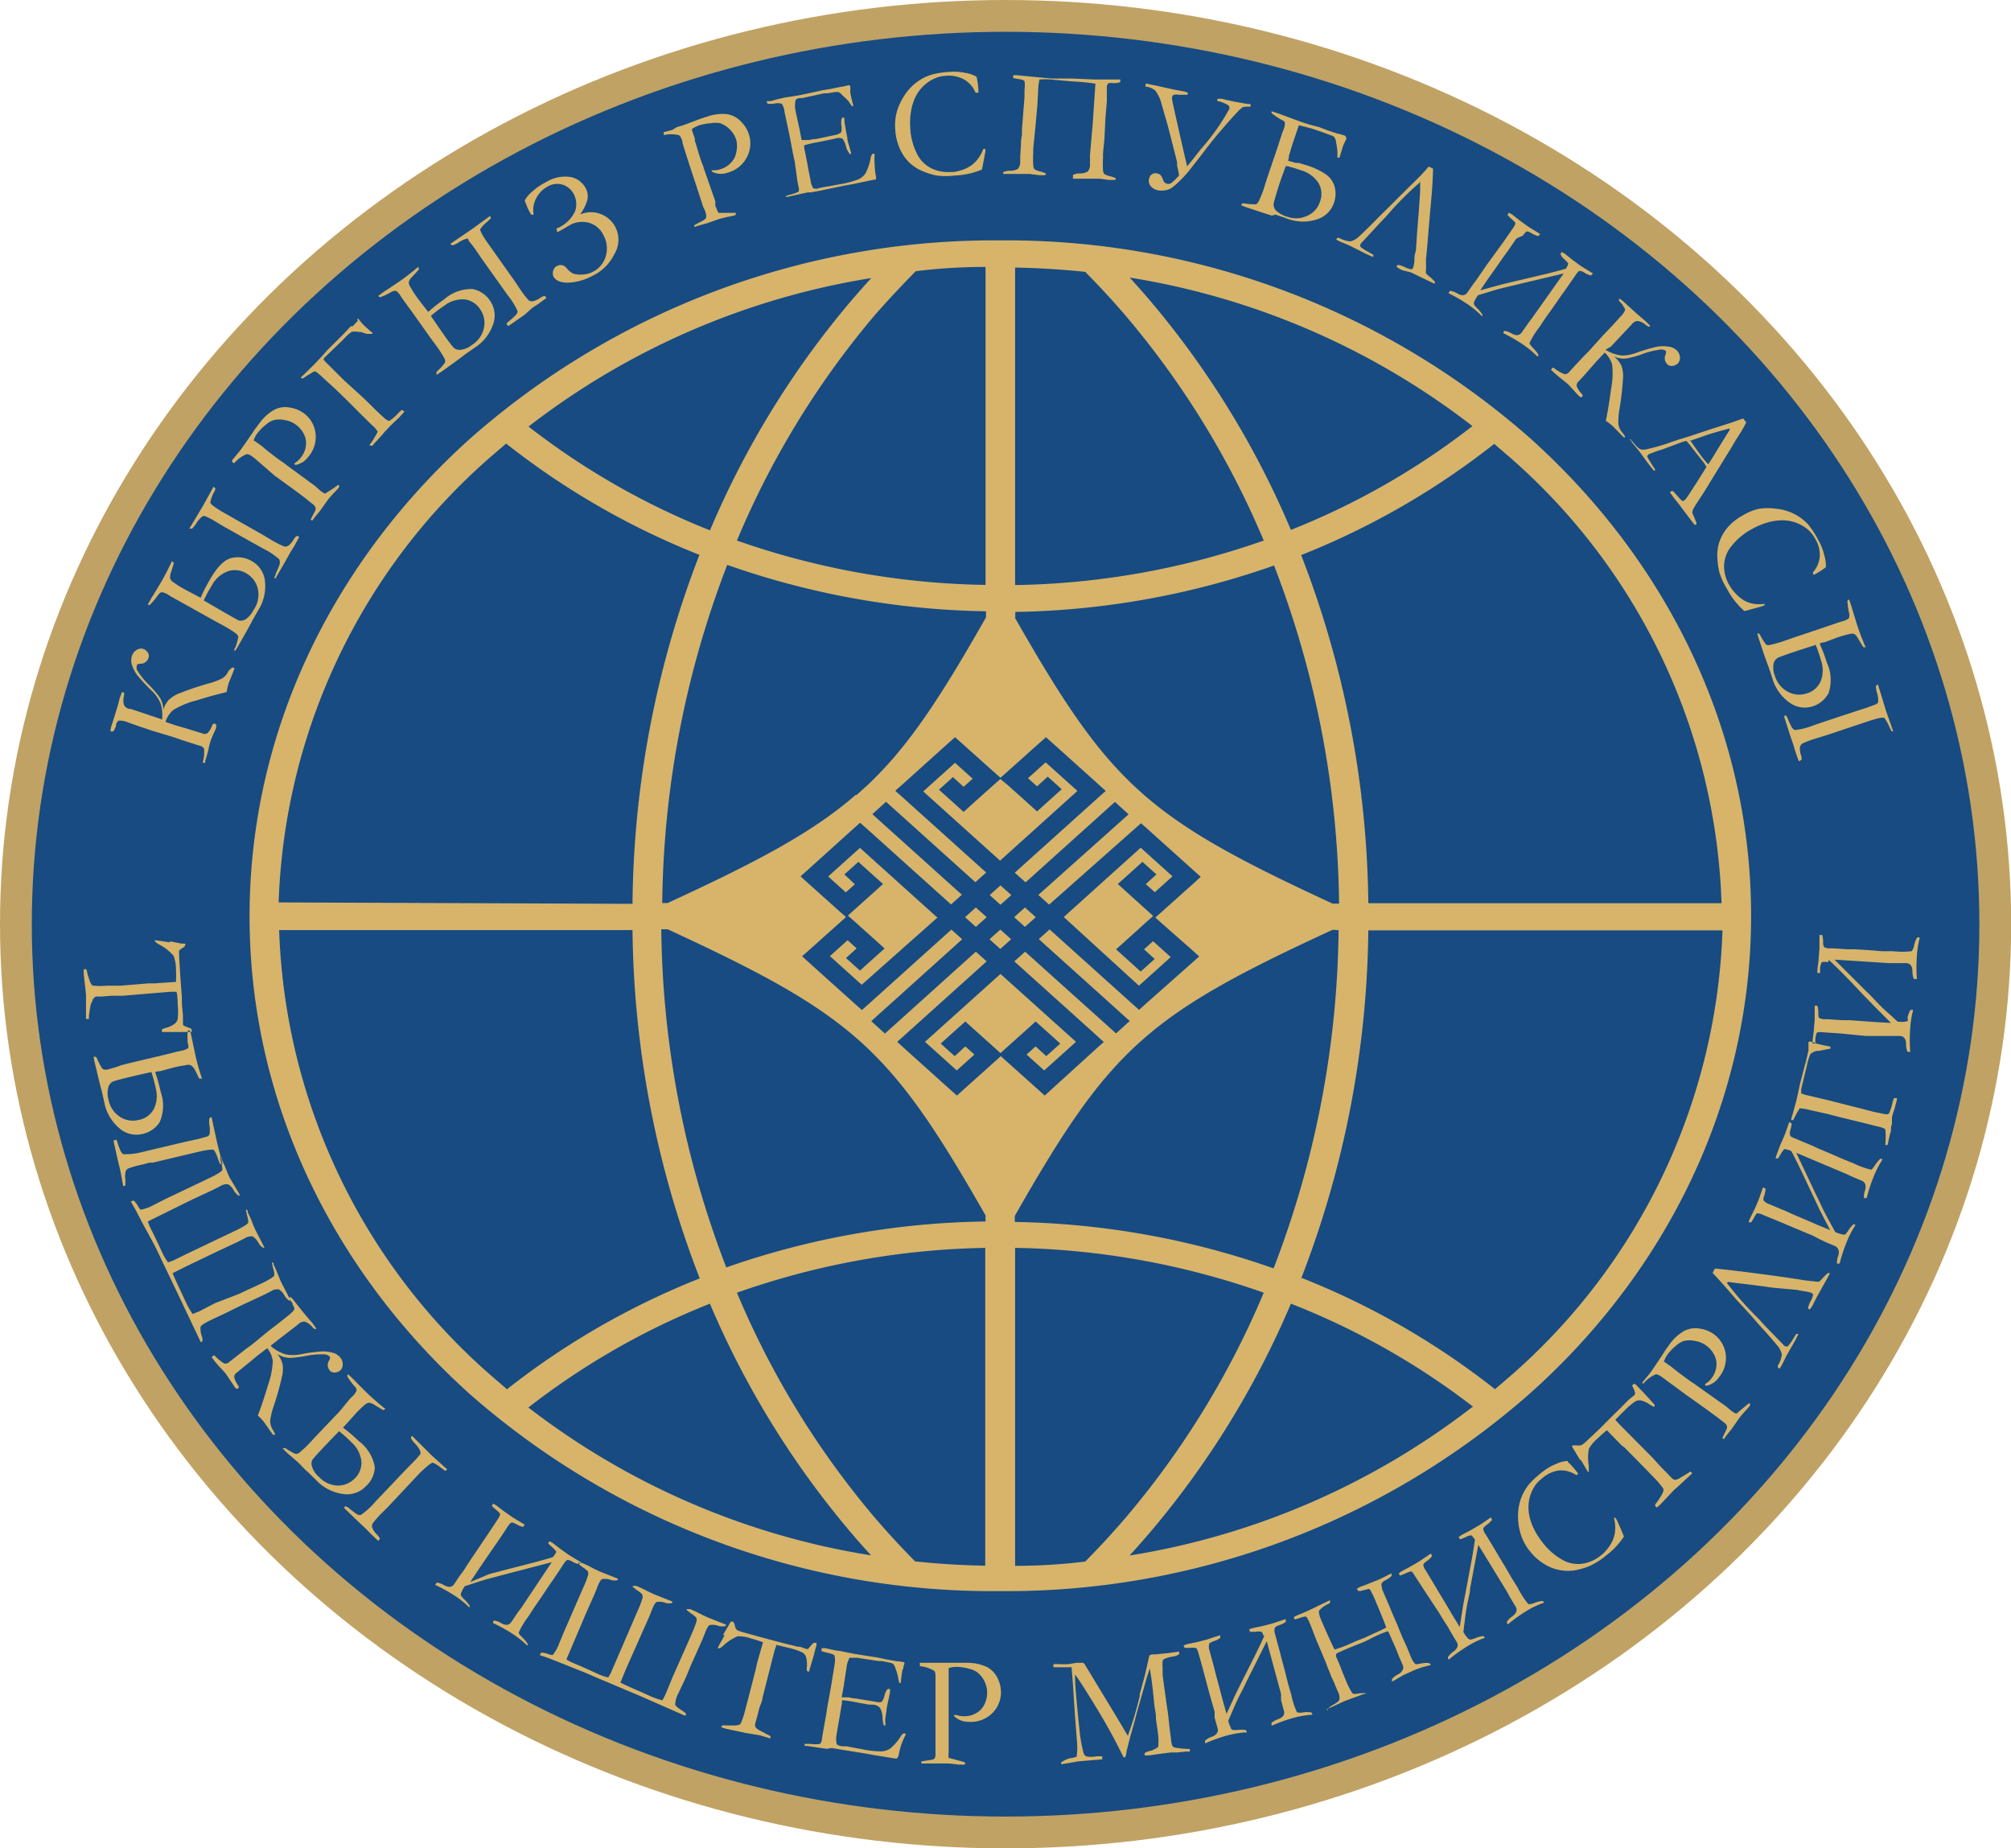 <svg xmlns="http://www.w3.org/2000/svg" viewBox="0 0 126.51 116.26"><title>Ресурс 1</title><g id="Слой_2" data-name="Слой 2"><g id="Page_1" data-name="Page 1"><g id="Layer_1" data-name="Layer 1"><ellipse cx="63.26" cy="58.13" rx="62.26" ry="57.13" style="fill:#174b82;stroke:#c0a264;stroke-miterlimit:2.414;stroke-width:2px"/><path d="M62.93,15.12A49.83,49.83,0,0,1,96.3,27.6c8.56,7.7,13.86,18.33,13.86,30s-5.3,22.34-13.86,30a49.83,49.83,0,0,1-33.37,12.48A49.83,49.83,0,0,1,29.56,87.69C21,80,15.7,69.35,15.7,57.64S21,35.3,29.56,27.6A49.83,49.83,0,0,1,62.93,15.12ZM62.26,56.3l.68.61.68-.61-.68-.61-.68.61Zm1.54,1.39.68.61.68-.61-.68-.61-.68.61Zm-.19,1.39-.68-.61-.68.61.68.61.68-.61Zm-1.54-1.39-.68-.61-.68.61.68.61.68-.61Zm10.46-.09-.32-.29L70.76,56l-.44-.4.44-.39,1.11-1,.88.79-.67.61.57.51,1.11-1-2-1.8-4.84,4.36L71.65,62l2-1.8-1.11-1-.57.51.67.61-.88.79-1.11-1-.44-.4.44-.39L72.11,58l.42-.37Zm-9.59-3.49,4.84-4.36-2-1.8-1.11,1,.57.51.67-.61.88.79-1.11,1-.44.4-.44-.4-1.45-1.3L62.93,49l-.42.37-1.45,1.3-.44.4-.44-.4-1.11-1,.88-.79.67.61.57-.51-1.11-1-2,1.8,4.84,4.36Zm0,12.13.32-.29,1.45-1.3.44-.4.44.39,1.11,1-.88.79-.67-.61-.57.51,1.11,1,2-1.8-4.75-4.27-4.75,4.27,2,1.8,1.11-1-.57-.51-.67.61-.88-.79,1.11-1,.44-.39.44.4,1.45,1.3.32.29Zm-4-8.55-4.84-4.36-2,1.8,1.11,1,.57-.51L53.12,55l.88-.79,1.11,1,.44.39-.44.4-1.45,1.3-.32.29.42.37,1.45,1.3.44.4-.44.39-1.11,1-.88-.79.67-.61-.57-.51-1.11,1,2,1.8L59,57.69Zm4.9-18.85c6,10.52,8.28,12.59,20,18h.4a60.8,60.8,0,0,0-4.09-21.27,51.42,51.42,0,0,1-16.28,2.92v.37Zm20,19.64c-11.68,5.38-14,7.46-20,18v.38a51.43,51.43,0,0,1,16.28,2.92,60.8,60.8,0,0,0,4.09-21.27ZM62,76.45c-6-10.52-8.28-12.59-20-18h-.4a60.79,60.79,0,0,0,4.09,21.27A51.42,51.42,0,0,1,62,76.83v-.38ZM54.89,51.22l5.62,5.06-.68.61-5.28-4.75h0l-.44-.39-.44.39L50.8,54.73l-.44.39.44.4,2,1.79.42.37-.32.29-2,1.79-.44.39.44.4,2.88,2.59.44.39.26-.23.18-.16,5.19-4.67.68.61-5.72,5.15.86.78,5.72-5.15.68.61-5.19,4.67-.18.16-.26.23.44.4,2.88,2.59.44.39.44-.4,2-1.79.32-.29.32.29,2,1.79.44.4.44-.4L69,65.93l.44-.39-.26-.23L69,65.14l-5.19-4.67.68-.61L70.21,65l.86-.78-5.72-5.15.68-.61,5.19,4.67.18.16.26.23.44-.4L75,60.55l.44-.39L75,59.76,73,58l-.32-.29.42-.37,2-1.79.44-.4-.44-.39-2.88-2.59-.44-.39-.44.39h0L66,56.9l-.68-.61L71,51.22l-.86-.78-5.62,5.06-.68-.61,5.28-4.75h0l.44-.39-.44-.4-2.88-2.59-.44-.39-.44.39-2,1.79-.42.37-.42-.37-2-1.79-.44-.39-.44.39-2.88,2.59-.44.39.44.39h0l5.28,4.75-.68.61-5.62-5.06-.86.78Zm-1-1.22.72-.65c2.58-2.44,4.58-5.53,7.42-10.52v-.38a51.43,51.43,0,0,1-16.28-2.92,60.79,60.79,0,0,0-4.09,21.27H42c5.64-2.6,9.1-4.43,11.83-6.8Zm28,30.38a48.37,48.37,0,0,1,12.16,7l1-.86a38.89,38.89,0,0,0,13.31-28H86.08a62.28,62.28,0,0,1-4.23,21.91Zm10.78,8.1A46.5,46.5,0,0,0,81.21,82,56,56,0,0,1,72.3,96.44q-.61.71-1.24,1.4a47.5,47.5,0,0,0,21.56-9.34ZM79.5,81.31a49.4,49.4,0,0,0-15.64-2.82v20q2.23,0,4.41-.27,1.33-1.34,2.57-2.79A54.35,54.35,0,0,0,79.5,81.31ZM62,78.49a49.4,49.4,0,0,0-15.64,2.82A54.35,54.35,0,0,0,55,95.42q1.24,1.45,2.57,2.79,2.17.23,4.41.27v-20ZM44.66,82a46.5,46.5,0,0,0-11.42,6.53A47.5,47.5,0,0,0,54.8,97.83q-.63-.68-1.24-1.4A56,56,0,0,1,44.66,82Zm-12.8,5.41a48.38,48.38,0,0,1,12.16-7,62.27,62.27,0,0,1-4.23-21.91H17.56a38.89,38.89,0,0,0,13.31,28l1,.86Zm7.93-30.56A62.27,62.27,0,0,1,44,34.9a48.38,48.38,0,0,1-12.16-7l-1,.86a38.89,38.89,0,0,0-13.31,28Zm4.87-23.48a56,56,0,0,1,8.91-14.48q.61-.71,1.24-1.4a47.51,47.51,0,0,0-21.56,9.34,46.51,46.51,0,0,0,11.42,6.53ZM57.6,17.07Q56.27,18.41,55,19.86A54.34,54.34,0,0,0,46.36,34,49.4,49.4,0,0,0,62,36.79v-20q-2.23,0-4.41.27Zm6.26-.27v20A49.4,49.4,0,0,0,79.5,34a54.34,54.34,0,0,0-8.66-14.11q-1.24-1.45-2.57-2.79-2.17-.23-4.41-.27Zm7.2.65q.63.69,1.24,1.4a56,56,0,0,1,8.91,14.48,46.49,46.49,0,0,0,11.42-6.53,47.5,47.5,0,0,0-21.56-9.34ZM81.85,34.9a62.27,62.27,0,0,1,4.23,21.91H108.3A38.89,38.89,0,0,0,95,28.78l-1-.86a48.4,48.4,0,0,1-12.16,7Z" style="fill:#d7b46a"/><path d="M10.19,45.29a2.49,2.49,0,0,0-.09-1.05,2.43,2.43,0,0,0-.51-.75,10.73,10.73,0,0,1-1-1.08,2.37,2.37,0,0,1-.29-.59.9.9,0,0,1,0-.56.65.65,0,0,1,.3-.38A.5.5,0,0,1,9,40.81a.57.57,0,0,1,.28.21.37.37,0,0,1,.06.37.53.53,0,0,1-.51.36q-.2,0-.22.1a.52.52,0,0,0,0,.28,5,5,0,0,0,.81,1,7.17,7.17,0,0,1,.61.71,1.5,1.5,0,0,1,.24.81,1.69,1.69,0,0,1,.33-.61,2,2,0,0,1,.56-.38,17.89,17.89,0,0,1,2-.68,4.54,4.54,0,0,0,.8-.3,1,1,0,0,0,.41-.47A1.52,1.52,0,0,1,14.6,42a.07.07,0,0,1,.08,0l.06,0a0,0,0,0,1,0,.06c-.05.16-.13.36-.23.6s-.11.27-.14.37a3.4,3.4,0,0,0-.11.5q-.85.2-1.95.54a5.13,5.13,0,0,0-1.41.59,1.6,1.6,0,0,0-.49.75l.69.23.66.19,1,.31a.3.3,0,0,0,.32-.05,1.33,1.33,0,0,0,.25-.42.78.78,0,0,1,.09-.15h.11a.11.11,0,0,1,.07.08l0,.15c0,.06-.08.21-.18.43s-.16.4-.2.51a3.58,3.58,0,0,0-.09.38,7.25,7.25,0,0,1-.22.78l0,.13-.14,0a.09.09,0,0,1,0-.09,2.39,2.39,0,0,0,.07-.79.37.37,0,0,0-.26-.19l-.45-.14-.86-.28-.37-.13-1.3-.39-.84-.28L8,45.42a1.16,1.16,0,0,0-.55-.09.52.52,0,0,0-.15.24l0,.07c0,.06-.07.16-.13.31A.14.14,0,0,1,7,46l-.06,0L7,45.69q.42-1.28.53-1.78a3.8,3.8,0,0,0,.13-.36.08.08,0,0,1,.08,0l.06,0a.61.61,0,0,1,0,.22,1.06,1.06,0,0,0,0,.57.5.5,0,0,0,.33.25l.09,0,1.74.58.26.09Zm.62-10,.13.12-.18.59a.86.86,0,0,0-.06.37.48.48,0,0,0,.19.24,6.87,6.87,0,0,0,.71.45l.76.4.09.05.17.09a10.17,10.17,0,0,1,.59-1.15q.68-1.19,1.35-1.35a1.71,1.71,0,0,1,1.31.21,1.62,1.62,0,0,1,.8,1.26,2.82,2.82,0,0,1-.43,1.82l-.36.63-.1.2-.3.54-.51.9a3.2,3.2,0,0,1-.18.28l0,0c-.06,0-.08-.1,0-.18a3.67,3.67,0,0,0,.2-.7c0-.07-.06-.15-.18-.24a7.28,7.28,0,0,0-.74-.46l-.5-.27L11.62,38l-.83-.46-.21-.13a1,1,0,0,0-.4-.16c-.07,0-.16.07-.26.21a4.37,4.37,0,0,1-.49.58.23.23,0,0,1-.14,0l.1-.18.15-.27.14-.22.47-.78q.31-.54.66-1.28Zm2,2.47.44.26q1.55.9,1.75,1a.58.58,0,0,0,.44-.06,1.44,1.44,0,0,0,.5-.58A1.66,1.66,0,0,0,16.21,37a1.48,1.48,0,0,0-.69-.92,1.36,1.36,0,0,0-1.2-.14,1.9,1.9,0,0,0-1,.89,8.87,8.87,0,0,0-.49.91Zm4.51-1.54a.65.65,0,0,1,.06-.22,4.32,4.32,0,0,0,.18-.42l0,0a.48.48,0,0,0,0-.41,4.5,4.5,0,0,0-1-.66l-.48-.27-2-1.12-.65-.39q-.22-.13-.53-.27l-.14,0a1.59,1.59,0,0,0-.42.47,1.58,1.58,0,0,1-.26.32s-.09,0-.17,0l.47-.78.41-.69.64-1.16.12.09s0,.14-.12.31a2.22,2.22,0,0,0-.2.58q0,.15.82.63l2.55,1.45.18.11.22.13a6.16,6.16,0,0,0,.87.45.34.34,0,0,0,.3-.07,1.27,1.27,0,0,0,.28-.33c.11-.18.19-.26.24-.26l.14.06-.32.58-.23.37-.33.59-.58,1,0,.08-.13-.06ZM14.58,29l.06-.1.35-.42.17-.21.26-.37.47-.68q.18-.28.45-.62a2.87,2.87,0,0,1,.92-.83,1.53,1.53,0,0,1,1-.13,2,2,0,0,1,.88.37,1.85,1.85,0,0,1,.71,1.24,1.92,1.92,0,0,1-.45,1.48,1.55,1.55,0,0,1-.3.3,1.53,1.53,0,0,1-.4.19.25.25,0,0,1-.17,0,.12.12,0,0,1,0-.07.37.37,0,0,1,.11-.09,1.29,1.29,0,0,0,.3-.3,1.47,1.47,0,0,0,.3-.69,1.23,1.23,0,0,0-.11-.74,1.64,1.64,0,0,0-.48-.59,1.6,1.6,0,0,0-.7-.31,1.58,1.58,0,0,0-.75,0,1.51,1.51,0,0,0-.48.29,2.61,2.61,0,0,0-.4.38,1.6,1.6,0,0,0-.37.62l.05,0,.45.32.07.06.31.26q.78.61,1,.74l.22.17,1.8,1.32.13.12.17.15a1.28,1.28,0,0,0,.3.19L21,30.7l.24-.18a.14.14,0,0,1,.09,0,.17.17,0,0,1,0,.1.24.24,0,0,1-.06.11l-.19.2a6.58,6.58,0,0,0-.44.49l-.5.7-.33.4-.17.23-.1-.07.3-.58a.4.4,0,0,0,0-.2.49.49,0,0,0-.18-.2l-.15-.12-.22-.18q-.45-.36-2-1.47L16,28.81l-.07-.05q-.28-.22-.42-.19a2,2,0,0,0-.76.55l-.08,0a.2.2,0,0,1-.05-.08Zm7.89-8.94.08,0,.12.15.12.15q.36.35.64.57s0,0,0,.07l-.06,0L23.06,21l-.36-.12-.15,0a1,1,0,0,0-.44,0,3.39,3.39,0,0,0-.52.48L20.5,22.41l-.07.07c-.06.06-.08.1-.07.14a1.7,1.7,0,0,0,.27.29l1,1L22.83,25l.22.21.65.64.21.2.22.2c.18.17.31.24.39.21a3.19,3.19,0,0,0,.55-.49,1.65,1.65,0,0,1,.22-.19l.15.11c-.07.08-.19.22-.37.41l-.25.23-.26.25-.06.07,0,0-.09.09-.07.08-.16.16-.06.08-.22.25-.28.3-.2.23-.06,0L23.24,28a5,5,0,0,0,.52-.85,1.56,1.56,0,0,0-.35-.4l-.64-.63-1-1-.63-.61-.82-.75a3.77,3.77,0,0,0-.46-.39.13.13,0,0,0-.11,0l-.34.2-.37.24a.3.3,0,0,1-.12-.06l.32-.31.59-.58.42-.45.34-.38.78-.78.24-.24.46-.49.05,0,.07,0,.14-.15.13-.15.05,0Zm3.83-3.29.06.17-.42.46a.86.86,0,0,0-.22.31.48.48,0,0,0,.07.3,6.94,6.94,0,0,0,.45.7c.09.13.26.35.52.68l.06.08.12.15a10.1,10.1,0,0,1,1-.79,2.58,2.58,0,0,1,1.79-.65,1.71,1.71,0,0,1,1.1.74,1.62,1.62,0,0,1,.19,1.48,2.82,2.82,0,0,1-1.16,1.47l-.6.42-.18.14-.5.37-.84.6-.28.18,0,0c0-.06,0-.12,0-.19A3.67,3.67,0,0,0,28,22.8a.39.39,0,0,0-.06-.29,7.3,7.3,0,0,0-.47-.73l-.34-.46-1.23-1.73-.56-.77-.14-.21a1,1,0,0,0-.29-.32c-.07,0-.17,0-.32.09a4.38,4.38,0,0,1-.68.32.23.23,0,0,1-.11-.09l.16-.12.25-.18.22-.14.76-.51q.51-.36,1.14-.89Zm.81,3.11.29.42q1,1.47,1.18,1.6A.58.58,0,0,0,29,22a1.44,1.44,0,0,0,.7-.31,1.66,1.66,0,0,0,.75-1.1,1.48,1.48,0,0,0-.24-1.13,1.36,1.36,0,0,0-1-.63,1.91,1.91,0,0,0-1.25.39,8.89,8.89,0,0,0-.82.62Zm4.74.51a.65.65,0,0,1,.15-.17,4.27,4.27,0,0,0,.34-.3l0,0c.16-.14.23-.26.22-.35a4.51,4.51,0,0,0-.62-1l-.32-.45-1.31-1.84-.43-.63c-.1-.14-.22-.3-.37-.47L29.43,15a1.58,1.58,0,0,0-.58.25,1.56,1.56,0,0,1-.37.18s-.09,0-.14-.1l.75-.51.66-.45,1.07-.78a.63.63,0,0,1,.07.13l-.24.23a2.2,2.2,0,0,0-.43.45q-.07.13.48.91l1.7,2.4.12.18.14.21a6.12,6.12,0,0,0,.59.78.34.34,0,0,0,.3.06,1.26,1.26,0,0,0,.4-.18c.17-.11.28-.16.33-.13a.51.51,0,0,1,.1.11l-.53.39-.36.23L33,19.8l-.95.66-.07.05-.1-.11Zm3.12-6a2.16,2.16,0,0,0,1.21-1.11,1.36,1.36,0,0,0-.05-1,1.24,1.24,0,0,0-.69-.65,1.19,1.19,0,0,0-1,.11,1.72,1.72,0,0,0-.67.66,1.62,1.62,0,0,0-.2,1.1l-.06,0-.1,0-.1-.18a4.89,4.89,0,0,1-.3-.71,1.8,1.8,0,0,1,.44-.53,3.89,3.89,0,0,1,.93-.64,2.24,2.24,0,0,1,1.55-.3,1.36,1.36,0,0,1,.92.71,1.05,1.05,0,0,1,.1.73,2.89,2.89,0,0,1-.46.91A1.73,1.73,0,0,1,38.64,16a2.9,2.9,0,0,1-1.35,1.34,3.53,3.53,0,0,1-1.56.44q-.71,0-.92-.4a.52.52,0,0,1,0-.37.42.42,0,0,1,.23-.28.46.46,0,0,1,.6.13,1.48,1.48,0,0,0,.38.33,1.22,1.22,0,0,0,.55.08,1.6,1.6,0,0,0,.7-.16,1.58,1.58,0,0,0,.84-1,1.71,1.71,0,0,0-.14-1.3A1.45,1.45,0,0,0,37,14a1.6,1.6,0,0,0-1.17.17l-.39.23-.38.21L35,14.37Zm6.7-6.08.1,0,.53-.14L42.57,8,43,7.87l.78-.29q.3-.12.72-.25a2.87,2.87,0,0,1,1.23-.15,1.53,1.53,0,0,1,.87.45,2,2,0,0,1,.51.81A1.85,1.85,0,0,1,47,9.86a1.92,1.92,0,0,1-1.22,1,1.24,1.24,0,0,1-.85,0,.26.26,0,0,1-.15-.09.12.12,0,0,1,0-.06h.14a1.3,1.3,0,0,0,.42-.07,1.48,1.48,0,0,0,.64-.4,1.23,1.23,0,0,0,.34-.67,1.64,1.64,0,0,0,0-.76,1.6,1.6,0,0,0-.39-.65,1.58,1.58,0,0,0-.63-.41,1.51,1.51,0,0,0-.56,0,2.62,2.62,0,0,0-.55.08,1.6,1.6,0,0,0-.66.29l0,.07.18.52,0,.09c0,.09.06.22.11.39q.29,1,.39,1.18l.08.26L45,12.66s0,.09,0,.18,0,.16.06.22a1.27,1.27,0,0,0,.14.33l.7,0h.3a.14.14,0,0,1,.08,0,.17.17,0,0,1,0,.11.24.24,0,0,1-.11.06l-.27.06a6.52,6.52,0,0,0-.64.15l-.81.28-.5.14-.27.09,0-.12.57-.3c.09-.06.14-.11.16-.14a.49.49,0,0,0,0-.27l-.05-.18L44.23,13q-.17-.55-.76-2.33-.28-.84-.54-1.7l0-.08c-.07-.22-.15-.36-.23-.39a2,2,0,0,0-.94,0,.22.22,0,0,1,0-.08.2.2,0,0,1,0-.1Zm7.67,4.1.07-.07.27-.09a2,2,0,0,0,.56-.2.48.48,0,0,0,0-.28l-.07-.33L50,10.2l-.12-.57-.23-1.2-.29-1.36a1.33,1.33,0,0,0-.17-.54.91.91,0,0,0-.53,0l-.33,0a.1.1,0,0,1-.08-.07.23.23,0,0,1,0-.1l.07,0,.16,0L49,6.22l.35-.08L50.24,6l1-.21.48-.11.55-.09.68-.14H53l.39-.09.05,0a.24.24,0,0,1,.05.08,1.49,1.49,0,0,1,0,.21c0,.09,0,.15,0,.18q.1.5.2.84a0,0,0,0,1,0,0h-.1a2.68,2.68,0,0,1-.2-.29A3.64,3.64,0,0,0,53,6a.74.74,0,0,0-.23-.2.68.68,0,0,0-.29,0l-.44.07-.21,0-1.36.3-.12,0c-.18,0-.28.08-.3.13a1.6,1.6,0,0,0,0,.69l.25,1.15.13.67h.12l.08,0,.24,0,.34-.06.1,0,1.33-.28c.16-.06.26-.11.28-.16a1,1,0,0,0,0-.47c0-.25,0-.39.08-.44h.12l0,.07a1,1,0,0,1,0,.11c0,.12.07.49.19,1.12,0,.17.08.35.13.55l.09.33a.59.59,0,0,1,0,.12l-.06,0h0a1.82,1.82,0,0,1-.23-.39A1.38,1.38,0,0,0,53,8.72a.68.68,0,0,0-.47,0l-.24.05-.52.11-.31.06a8.17,8.17,0,0,0-.87.2l0,.16.18.88.1.56.11.54a1.51,1.51,0,0,0,.17.55.45.45,0,0,0,.38,0l.29-.06.3-.05.65-.12A6.05,6.05,0,0,0,54,11.28a1.08,1.08,0,0,0,.45-.38,3.41,3.41,0,0,0,.33-1q.05-.21.14-.23a.17.17,0,0,1,.1,0,5.39,5.39,0,0,0,0,.65,5.69,5.69,0,0,0,.07.7.45.45,0,0,1,0,.28l-.1,0-1.34.28-.61.11-1.43.3-.59.11-.21,0-1.26.28a.15.15,0,0,1-.1,0,.09.09,0,0,1,0-.07v0ZM61.44,4.85a5.12,5.12,0,0,1,.11.77q0,.08,0,.21l-.1,0h-.08A1.7,1.7,0,0,0,60.65,5a2,2,0,0,0-1.17-.23,1.94,1.94,0,0,0-.6.13,2.46,2.46,0,0,0-1.26,1.14,3.19,3.19,0,0,0-.3.92A4.39,4.39,0,0,0,57.26,8a4.1,4.1,0,0,0,.44,1.7,2,2,0,0,0,.94.91,2.37,2.37,0,0,0,1.13.21l.23,0a3.72,3.72,0,0,0,.53-.13,2.57,2.57,0,0,0,.57-.28,2,2,0,0,0,.42-.42,2.44,2.44,0,0,0,.34-.62l.06,0,.07,0c0,.08,0,.13,0,.15q-.15.84-.22,1.15l-.19.07a4.87,4.87,0,0,1-1.51.3,4.71,4.71,0,0,1-1.16,0,4.81,4.81,0,0,1-.86-.27,2.74,2.74,0,0,1-.83-.53,2.77,2.77,0,0,1-.61-.88,3.45,3.45,0,0,1-.29-1.2,3.27,3.27,0,0,1,.09-1.1,3.78,3.78,0,0,1,.45-1,3.26,3.26,0,0,1,.76-.85,3.1,3.1,0,0,1,1-.52,5.73,5.73,0,0,1,1.14-.17,3.51,3.51,0,0,1,1,.07,1.94,1.94,0,0,1,.66.23Zm7.51.42a12.86,12.86,0,0,0-1.53-.15L66.11,5a4.56,4.56,0,0,0-.72,0,4.4,4.4,0,0,0-.07.46l-.06,1.16-.13,1.44L65,9.34l0,.28a5.86,5.86,0,0,0,0,.78.45.45,0,0,0,.07.24,1.34,1.34,0,0,0,.39.15,2,2,0,0,1,.33.12.08.08,0,0,1,0,.05s0,.06-.11.06h-.1l-.2,0-.62-.08-.42,0-1,0h-.23v-.11a1,1,0,0,1,.39-.09,1,1,0,0,0,.54-.12.69.69,0,0,0,.14-.46c0-.07,0-.17,0-.29l.05-.8c0-.14,0-.33.06-.58l0-.37.16-2,0-.48a1.78,1.78,0,0,0,0-.55.87.87,0,0,0-.4-.12l-.31-.06a.2.2,0,0,1,0-.09s0-.06,0-.09h.23l2.17.21.71,0,.24,0,.39,0,1.36.06.74,0h.89a.86.86,0,0,1,0,.17,1.29,1.29,0,0,1-.45.06.93.93,0,0,0-.28,0,.33.33,0,0,0-.11.27s0,.07,0,.11c0,.23,0,.49,0,.77l-.09,1.09L69.48,8.7l-.09.94,0,.28a6.2,6.2,0,0,0,0,.78.46.46,0,0,0,.07.24,1.36,1.36,0,0,0,.4.15,2,2,0,0,1,.33.12.08.08,0,0,1,0,.05s0,.06-.11.06H70l-.21,0-.61-.08-.42,0-1,0H67.5V11a1,1,0,0,1,.39-.09,1.06,1.06,0,0,0,.54-.12.69.69,0,0,0,.14-.47c0-.07,0-.16,0-.28l0-.29.11-1.28.06-.66.17-2.54ZM74.17,11a5.15,5.15,0,0,0-.12-.57l0-.23-.23-.91-.36-1.4L73,6.29a2.41,2.41,0,0,0-.33-.6,1.19,1.19,0,0,0-.49-.23l-.11,0,0-.21.77.16,1.08.24.56.1.23.07a.11.11,0,0,1,0,.09v.05l-.13,0h-.05l-.27,0-.14,0a.49.49,0,0,0-.25,0c-.07,0-.11.07-.13.12a.57.57,0,0,0,0,.22l.2.92.31,1.38.43,1.86c.09-.09.3-.36.66-.82l.23-.29a13.44,13.44,0,0,0,1.77-2.51c0-.11,0-.2-.16-.27a2.48,2.48,0,0,0-.5-.2l-.09,0a.2.2,0,0,1,0-.1l0-.06.25,0,.29.07.61.13.74.13.19,0,0,.17h-.32a.54.54,0,0,0-.2.05,3.62,3.62,0,0,0-.43.42c-.24.25-.57.63-1,1.13s-.81,1-1.19,1.5l-.65.83a7,7,0,0,1-.69.76,4.2,4.2,0,0,1-.53.45,1,1,0,0,1-.37.12,1.28,1.28,0,0,1-.44,0,.77.77,0,0,1-.45-.25.51.51,0,0,1-.12-.45.49.49,0,0,1,.16-.29.38.38,0,0,1,.34-.07A.44.44,0,0,1,73,11a1,1,0,0,1,.17.32.34.34,0,0,0,.5.2,2,2,0,0,0,.37-.34l.12-.12Z" style="fill:#d7b46a;fill-rule:evenodd"/><path d="M84.69,8.66a.24.24,0,0,1,0,.09l-.08.17-.09.18q-.16.48-.25.82s0,0-.07,0l-.06,0a2.28,2.28,0,0,1,0-.34A4.1,4.1,0,0,0,84.06,9a.8.8,0,0,0-.13-.39.88.88,0,0,0-.26-.12l-.41-.15-.19-.07-.57-.19L82,7.95l-.29-.07L81.33,9c-.05.15-.13.42-.25.82l0,.1-.05.19.49.14.18,0,.57.17a4.54,4.54,0,0,1,1.13.54,1.42,1.42,0,0,1,.56.78,1.74,1.74,0,0,1-.06,1.07,1.63,1.63,0,0,1-1.09,1,2.82,2.82,0,0,1-1.87-.07l-.69-.24L80,13.56l-.59-.19-1-.33-.31-.12v-.05c0-.06.08-.09.17-.08a3.72,3.72,0,0,0,.73.06c.06,0,.13-.09.2-.22a6.77,6.77,0,0,0,.32-.81l.17-.55.68-2,.29-.9.09-.23a1,1,0,0,0,.08-.42c0-.07-.1-.14-.26-.21A4.34,4.34,0,0,1,80,7.12.23.23,0,0,1,80,7l.48.16,1.41.52.47.15L83,8l.21.08.31.12.66.22.07,0,.38.12,0,0Zm-3.8,1.77-.17.48a18.63,18.63,0,0,0-.6,1.9.57.57,0,0,0,.15.43,1.74,1.74,0,0,0,.74.4,1.61,1.61,0,0,0,1.21-.06,1.43,1.43,0,0,0,.81-.87,1.37,1.37,0,0,0-.08-1.19,1.94,1.94,0,0,0-1.11-.81l-.42-.14L81,10.45l-.11,0Zm8.48,1a21.05,21.05,0,0,0-2.15,2.16l-.41.43-1.08,1.17a.8.8,0,0,0-.15.18.47.47,0,0,0,0,.15,2.59,2.59,0,0,0,.49.32l.32.18a.11.11,0,0,1,0,.09l0,.06L86,16l-.81-.41-.31-.15-.42-.18-.13-.05-.27-.14a.33.33,0,0,1,.07-.1.26.26,0,0,1,.13,0,1.55,1.55,0,0,0,.71.21,1.28,1.28,0,0,0,.57-.35q.36-.32,1.27-1.25l.47-.46,1-1,.65-.64q.64-.62.94-1l.13.05.15.08s0,.78-.14,2.26-.21,2.62-.3,3.39c0,.38,0,.62,0,.72a.49.49,0,0,0,0,.21,1.13,1.13,0,0,0,.25.23l.15.14.15.15a.26.26,0,0,1,0,.08l0,.06-.2-.09-.79-.38-.49-.24L88.23,17a1.3,1.3,0,0,1-.38-.23.36.36,0,0,1,.08-.11,1.47,1.47,0,0,1,.48.16,1.24,1.24,0,0,0,.41.12.53.53,0,0,0,.08-.11,2.08,2.08,0,0,0,.08-.46c0-.17,0-.33.06-.49s.05-.56.13-1.53.14-1.76.17-2.37l0-.49a.54.54,0,0,0,0-.11Zm9.11,5.5a1,1,0,0,0,.18-.35s-.09-.14-.27-.29l-.11-.11L98.17,16a.48.48,0,0,1,.07-.15l.19.1.5.4.52.38.76.47-.12.13a1.39,1.39,0,0,1-.42-.18.59.59,0,0,0-.3-.11c-.05,0-.14.1-.25.26l-.13.19-.52.75-.27.37-.48.7-.48.67-.4.6a5.14,5.14,0,0,0-.62,1c0,.06.09.17.25.34a2.42,2.42,0,0,1,.28.34.13.13,0,0,1,0,.15l-.05,0h0l0,0a6,6,0,0,0-.85-.71,10,10,0,0,0-1.27-.74l0-.08.06-.07a1.19,1.19,0,0,1,.46.17q.42.23.63-.07l.4-.57.11-.15.13-.17,2-2.82-2.73.65-.88.21c-.35.08-.74.19-1.15.32l-.63.19a1.92,1.92,0,0,0-.24.41.25.25,0,0,0,0,.19,1.57,1.57,0,0,0,.22.25,2.35,2.35,0,0,1,.28.34.13.13,0,0,1,0,.14l0,0h0l0,0a6,6,0,0,0-.85-.72,10,10,0,0,0-1.27-.74l.05-.08.05-.07a1.23,1.23,0,0,1,.46.17c.28.16.49.14.63-.06l.4-.57.11-.14.12-.17.28-.41.33-.48,1-1.37.61-.88a1.13,1.13,0,0,0,.16-.28.16.16,0,0,0,0-.1,1.83,1.83,0,0,0-.26-.25l-.11-.11-.11-.11a.48.48,0,0,1,.08-.15l.19.1.5.39.52.38.76.47a.77.77,0,0,1-.12.13,1.46,1.46,0,0,1-.42-.18c-.15-.09-.25-.12-.3-.11s-.13.1-.25.26L95.4,15l-.52.75-.27.37-.49.7-.48.68-.52.76,1.36-.37,1-.24,1.32-.31c.6-.14,1.15-.28,1.68-.43ZM101,22a2.49,2.49,0,0,0,1,.36,2.44,2.44,0,0,0,.89-.15,10.7,10.7,0,0,1,1.39-.41,2.36,2.36,0,0,1,.66,0,.89.89,0,0,1,.52.22.65.65,0,0,1,.22.43.5.5,0,0,1-.12.4.58.58,0,0,1-.31.16.38.38,0,0,1-.36-.1.53.53,0,0,1-.11-.61q.06-.19,0-.24a.53.53,0,0,0-.27-.08,5,5,0,0,0-1.24.31,7.16,7.16,0,0,1-.9.25,1.5,1.5,0,0,1-.84-.12A1.69,1.69,0,0,1,102,23a2,2,0,0,1,.11.66,17.92,17.92,0,0,1-.24,2.13,4.55,4.55,0,0,0-.06.85,1,1,0,0,0,.25.57,1.5,1.5,0,0,1,.16.23.07.07,0,0,1,0,.08l0,0a0,0,0,0,1-.06,0c-.12-.12-.27-.27-.45-.46l-.28-.28a3.37,3.37,0,0,0-.41-.31q.18-.85.33-2a5.13,5.13,0,0,0,.07-1.53,1.6,1.6,0,0,0-.47-.76l-.5.53-.45.51q-.29.34-.71.79a.3.3,0,0,0-.09.31,1.33,1.33,0,0,0,.27.41.78.78,0,0,1,.1.14.26.26,0,0,1-.05.1.11.11,0,0,1-.11,0l-.12-.1-.32-.35c-.17-.19-.29-.32-.38-.4l-.31-.25a7.29,7.29,0,0,1-.61-.52l-.1-.1.09-.11a.09.09,0,0,1,.09,0,2.39,2.39,0,0,0,.69.4.37.37,0,0,0,.28-.15l.32-.35.62-.66.28-.28.9-1,.61-.64.47-.52a1.17,1.17,0,0,0,.32-.46.52.52,0,0,0-.15-.24l0-.06-.23-.25a.14.14,0,0,1,0-.13l.06,0,.2.16q1,.92,1.39,1.23l.27.27a.08.08,0,0,1,0,.09l-.05,0a.61.61,0,0,1-.19-.11,1.06,1.06,0,0,0-.51-.25.51.51,0,0,0-.37.2l-.06.07-1.26,1.34L101,22Zm1.58,5.69a.27.27,0,0,1,.11.07l.07.09.08.09a1.88,1.88,0,0,0,.33.31.74.74,0,0,0,.44,0,11.56,11.56,0,0,0,1.46-.42l.53-.18.63-.19,1.29-.43,1.41-.45.73-.26.09.11.1.14a6.76,6.76,0,0,1-.48.84c-.1.15-.24.38-.42.69l-1.12,1.82-.61,1q-.54.82-.65,1a.85.85,0,0,0-.11.32.88.88,0,0,0,.07.18l.09.21a2,2,0,0,1,.11.31l-.05.07-.07,0-.14-.17-.53-.7-.29-.39-.37-.46-.07-.1-.06-.09-.07-.08a.23.23,0,0,1,0-.09l.12-.06.09.06.34.38a1,1,0,0,0,.23.21l.12-.06a2.09,2.09,0,0,0,.28-.38l.27-.41q.13-.19.82-1.3a2.25,2.25,0,0,0-.19-.3l-.65-.82-.19-.25a2.94,2.94,0,0,0-.24-.27l-.22.06-1.32.49a7,7,0,0,0-.83.3.46.46,0,0,0-.09.12,2.19,2.19,0,0,0,.13.25l.36.56a.12.12,0,0,1,0,.09l-.07,0-.21-.26q-.24-.31-.54-.73l-.2-.27-.23-.28-.15-.18-.18-.25,0,0,.09,0Zm3.74,0q.3.43.71,1,.23.3.43.51a3.39,3.39,0,0,0,.21-.31l.52-.85.62-1,0-.09-.53.14c-.53.15-.93.27-1.21.38l-.38.13-.26.09-.15.06v0Zm8.61,7.93a5.09,5.09,0,0,1-.64.44l-.18.1-.06-.08,0-.08a1.71,1.71,0,0,0,.43-1,2,2,0,0,0-.31-1.15,2,2,0,0,0-.38-.49,2.46,2.46,0,0,0-1.58-.63,3.18,3.18,0,0,0-1,.13,4.38,4.38,0,0,0-1,.42,4.1,4.1,0,0,0-1.34,1.14,2,2,0,0,0-.41,1.24,2.37,2.37,0,0,0,.31,1.11l.12.2a3.68,3.68,0,0,0,.35.42,2.56,2.56,0,0,0,.5.39,2,2,0,0,0,.57.2,2.43,2.43,0,0,0,.7,0l0,0a.15.15,0,0,1,0,.08l-.14.07-1.13.31-.15-.14a4.87,4.87,0,0,1-.93-1.23,4.71,4.71,0,0,1-.49-1.05,4.8,4.8,0,0,1-.13-.89,2.74,2.74,0,0,1,.11-1,2.77,2.77,0,0,1,.52-.94,3.44,3.44,0,0,1,1-.79,3.26,3.26,0,0,1,1-.4,3.77,3.77,0,0,1,1.07,0,3.25,3.25,0,0,1,1.1.31,3.09,3.09,0,0,1,.91.68,5.75,5.75,0,0,1,.65,1,3.51,3.51,0,0,1,.38,1,1.93,1.93,0,0,1,.08.69Zm2.47,5.09h-.18l-.32-.53a.86.86,0,0,0-.24-.3.48.48,0,0,0-.31,0,6.86,6.86,0,0,0-.8.23l-.8.3-.1,0-.18.07a10.15,10.15,0,0,1,.46,1.21,2.58,2.58,0,0,1,.1,1.91,1.71,1.71,0,0,1-1,.83,1.62,1.62,0,0,1-1.47-.25,2.82,2.82,0,0,1-1.07-1.54l-.23-.69-.08-.21q-.12-.33-.21-.58l-.33-1a3.1,3.1,0,0,1-.09-.32l0,0c.06,0,.12,0,.17.09a3.69,3.69,0,0,0,.39.62.39.39,0,0,0,.3,0,7.23,7.23,0,0,0,.84-.24l.54-.19,2-.67.9-.31.24-.07a1,1,0,0,0,.39-.19c0-.05.05-.17,0-.34a4.32,4.32,0,0,1-.1-.75.23.23,0,0,1,.11-.08l.06.19.1.29.07.25.27.87q.19.59.51,1.35Zm-3.21-.13-.49.15q-1.7.55-1.88.66a.58.58,0,0,0-.25.37,1.45,1.45,0,0,0,.09.76,1.66,1.66,0,0,0,.83,1,1.48,1.48,0,0,0,1.15.1,1.36,1.36,0,0,0,.91-.8,1.91,1.91,0,0,0,0-1.31,8.8,8.8,0,0,0-.35-1ZM112.34,45a.65.65,0,0,1,.12.19,4.35,4.35,0,0,0,.19.42l0,0c.08.19.18.29.28.31a4.5,4.5,0,0,0,1.16-.3l.53-.18,2.14-.71.72-.23.56-.21.11-.1a1.58,1.58,0,0,0-.07-.62,1.56,1.56,0,0,1-.07-.41s.05-.08.13-.1l.27.87.23.76L119.1,46,119,46s-.07-.13-.15-.29a2.22,2.22,0,0,0-.3-.54q-.1-.11-1,.19l-2.79.93-.21.06-.25.08a6.11,6.11,0,0,0-.92.34.34.34,0,0,0-.15.27,1.26,1.26,0,0,0,.06.43c.06.2.07.32,0,.35l-.13.06-.22-.62-.12-.41-.22-.64-.35-1.1,0-.08.14-.06Z" style="fill:#d7b46a;fill-rule:evenodd"/><path d="M10.71,59.21l.75.15a.4.4,0,0,1,.19,0,.1.1,0,0,1,0,.08q0,.09-.2.21a.65.65,0,0,0-.18.15.32.32,0,0,0,0,.16v.26l.07,1.15.1,1.36,0,.4.07.75s0,.07,0,.12c0,.22,0,.36,0,.41a.15.15,0,0,0,.06.11l.34.14c.1,0,.15.09.15.15a.32.32,0,0,1,0,.1l-.17,0h-.19l-.41,0-1,0h-.1a.19.19,0,0,1,0-.09.09.09,0,0,1,0-.07.85.85,0,0,1,.22-.09,1.67,1.67,0,0,0,.61-.29.55.55,0,0,0,.16-.29,4.23,4.23,0,0,0,0-.88q0-.56-.08-.82l-.36,0-3,.25-.68,0-.65.05-.36,0A.4.4,0,0,0,5.8,63a.67.67,0,0,0-.12.33q-.08.46-.09.61a.44.44,0,0,1,0,.15H5.41l0-.69c0-.38,0-.67,0-.86l-.08-.71-.06-.52a2,2,0,0,1,0-.27l0-.07a.25.25,0,0,1,.15,0,.4.4,0,0,1,.06.18,4.32,4.32,0,0,0,.14.47,1,1,0,0,0,.18.36A.27.27,0,0,0,5.9,62a5.31,5.31,0,0,0,.84,0L7.57,62l1.81-.15.39,0,1.3-.09a7.25,7.25,0,0,0,0-.79,2.36,2.36,0,0,0-.15-.85A3.11,3.11,0,0,0,10,59.4c-.17-.09-.26-.18-.27-.26v0l.05,0,.36.05.52.08Zm2,8.63h-.18l-.27-.56A.86.86,0,0,0,12,67a.48.48,0,0,0-.31,0,6.93,6.93,0,0,0-.82.16l-.82.22-.1,0-.19.05a10.14,10.14,0,0,1,.35,1.25,2.58,2.58,0,0,1-.07,1.91,1.71,1.71,0,0,1-1.1.74,1.62,1.62,0,0,1-1.45-.38,2.82,2.82,0,0,1-.93-1.62l-.16-.71-.06-.22q-.09-.34-.15-.6l-.24-1a3.09,3.09,0,0,1-.06-.33l.05,0c.07,0,.12,0,.16.1a3.67,3.67,0,0,0,.34.65.39.39,0,0,0,.29.06A7.3,7.3,0,0,0,7.63,67l.55-.14,2.07-.49.92-.23.24-.05a1,1,0,0,0,.4-.15c.05,0,.07-.16,0-.33a4.36,4.36,0,0,1,0-.75.23.23,0,0,1,.12-.07L12,65l.07.3.05.26.19.89c.09.4.22.87.4,1.39Zm-3.18-.41-.5.11q-1.74.4-1.93.49a.58.58,0,0,0-.28.34,1.44,1.44,0,0,0,0,.77,1.66,1.66,0,0,0,.73,1.11,1.48,1.48,0,0,0,1.14.2,1.36,1.36,0,0,0,1-.72,1.9,1.9,0,0,0,.1-1.31,8.86,8.86,0,0,0-.27-1Zm-2.25,4.2a.64.64,0,0,1,.1.2,4.34,4.34,0,0,0,.15.43l0,0c.07.19.15.31.25.34A4.51,4.51,0,0,0,9,72.45l.54-.13,2.2-.52.74-.16.57-.16.12-.09a1.58,1.58,0,0,0,0-.63,1.57,1.57,0,0,1,0-.41s.06-.07.14-.09l.19.89.17.78.33,1.29-.15,0s-.06-.13-.13-.31a2.23,2.23,0,0,0-.25-.56q-.09-.11-1,.1l-2.86.68-.21,0L9,73.24a6.11,6.11,0,0,0-.94.26.34.34,0,0,0-.17.26,1.26,1.26,0,0,0,0,.44c0,.2,0,.32,0,.36l-.14.05L7.64,74l-.08-.42-.16-.65-.25-1.12,0-.09.14,0Zm5.35,12.79-1.31-2.76L10,78.9l-.27-.56L9,77l-.34-.65c-.07-.15-.22-.41-.43-.78l.17-.06a1.39,1.39,0,0,1,.28.35.76.76,0,0,0,.17.23,2.51,2.51,0,0,0,.8-.29l.77-.39,2.71-1.29a5.88,5.88,0,0,0,.69-.37c.1-.07.16-.13.17-.17a1.38,1.38,0,0,0-.07-.41,2.75,2.75,0,0,1-.07-.35.08.08,0,0,1,0-.05s.07,0,.1.07l0,.09.09.19c.07.15.15.34.24.57s.12.28.17.39L15,75l.1.2-.1,0a1,1,0,0,1-.28-.3,1,1,0,0,0-.37-.41.72.72,0,0,0-.48.11l-.25.13-.26.13-1.16.54-.6.29L9.3,76.83a3,3,0,0,0,.16.4l.28.56.32.68.19.41a3.94,3.94,0,0,0,.32.52,2.69,2.69,0,0,0,.52-.21l.8-.39,2.87-1.37a5.88,5.88,0,0,0,.69-.37c.1-.07.16-.13.17-.17a1.39,1.39,0,0,0-.07-.41,2.65,2.65,0,0,1-.07-.35.08.08,0,0,1,0-.05s.07,0,.1.07l0,.09.09.19q.11.22.24.57c.06.15.12.28.17.39l.46.89.1.2-.1,0a1,1,0,0,1-.28-.3,1,1,0,0,0-.37-.41.71.71,0,0,0-.48.11l-.25.13-.26.13-1.16.54-2.08,1-.8.4q.09.25.55,1.22l.35.75a4.86,4.86,0,0,0,.36.6l.42-.17,1-.52L15,81.4l1.14-.53.26-.12a5.86,5.86,0,0,0,.69-.37c.1-.07.16-.13.17-.17a1.39,1.39,0,0,0-.07-.41,2.7,2.7,0,0,1-.07-.35.08.08,0,0,1,0-.05s.07,0,.1.07l0,.09.09.19c.07.15.15.34.24.57s.12.28.17.39l.46.89.1.2-.1,0a1,1,0,0,1-.27-.29,1,1,0,0,0-.37-.41.72.72,0,0,0-.48.11l-.25.13-.26.13L15.41,82l-.3.14-.87.43-1,.47q-.57.28-.62.41a1.27,1.27,0,0,0,.08.6c.06.2.05.31,0,.34Zm4.42.26a2.5,2.5,0,0,0,.93.51,2.45,2.45,0,0,0,.9,0A10.63,10.63,0,0,1,20.29,85a2.37,2.37,0,0,1,.65.09.9.9,0,0,1,.47.3.65.65,0,0,1,.15.46.5.5,0,0,1-.18.37.57.57,0,0,1-.33.11.37.37,0,0,1-.33-.16.53.53,0,0,1,0-.62q.09-.18,0-.24a.53.53,0,0,0-.26-.12,5,5,0,0,0-1.28.11,7.17,7.17,0,0,1-.93.11,1.5,1.5,0,0,1-.81-.25,1.69,1.69,0,0,1,.33.61,2,2,0,0,1,0,.67,17.87,17.87,0,0,1-.57,2.06,4.53,4.53,0,0,0-.2.83,1,1,0,0,0,.16.6,1.52,1.52,0,0,1,.13.25.07.07,0,0,1,0,.07l-.05,0a0,0,0,0,1-.06,0c-.1-.13-.23-.31-.37-.52l-.23-.32a3.39,3.39,0,0,0-.36-.37q.31-.81.64-1.92a5.13,5.13,0,0,0,.3-1.5,1.59,1.59,0,0,0-.35-.82l-.58.44-.53.44-.82.67a.3.3,0,0,0-.14.3,1.33,1.33,0,0,0,.21.44.78.78,0,0,1,.08.16.26.26,0,0,1-.07.09.11.11,0,0,1-.11,0l-.1-.12-.26-.39c-.14-.21-.24-.36-.31-.45a3.58,3.58,0,0,0-.26-.29,7.28,7.28,0,0,1-.52-.61l-.09-.11.11-.1a.09.09,0,0,1,.09,0,2.39,2.39,0,0,0,.62.5.37.37,0,0,0,.3-.11l.37-.29.72-.56.32-.23,1.05-.86.7-.54.55-.44c.23-.19.36-.32.38-.41a.52.52,0,0,0-.11-.26l0-.07-.18-.28a.14.14,0,0,1,0-.13l.07,0,.17.19q.83,1.06,1.18,1.43a3.69,3.69,0,0,0,.22.31.08.08,0,0,1,0,.08l-.06,0a.61.61,0,0,1-.17-.14,1.07,1.07,0,0,0-.46-.33.51.51,0,0,0-.39.14l-.07.06-1.45,1.12-.22.17Zm7.21,3.93-.15.09-.53-.32a.86.86,0,0,0-.35-.15.48.48,0,0,0-.28.13,7,7,0,0,0-.6.58l-.57.64-.07.07-.13.15a10.16,10.16,0,0,1,1,.85,2.57,2.57,0,0,1,1,1.64A1.71,1.71,0,0,1,23,93.5a1.62,1.62,0,0,1-1.42.47,2.82,2.82,0,0,1-1.67-.85l-.52-.51-.17-.15L18.77,92,18,91.33l-.23-.24,0,0s.11,0,.19,0a3.66,3.66,0,0,0,.63.36c.07,0,.16,0,.28-.11a7.21,7.21,0,0,0,.63-.6l.39-.42,1.47-1.54L22,88l.18-.18a1,1,0,0,0,.25-.35c0-.07,0-.17-.15-.3a4.33,4.33,0,0,1-.44-.61.23.23,0,0,1,.06-.12l.15.14.22.21.18.19.65.65q.45.43,1.09.95ZM21.35,90l-.36.37q-1.24,1.29-1.35,1.47a.58.58,0,0,0,0,.44,1.44,1.44,0,0,0,.44.63,1.66,1.66,0,0,0,1.22.53A1.48,1.48,0,0,0,22.31,93a1.36,1.36,0,0,0,.42-1.13,1.9,1.9,0,0,0-.63-1.16,8.86,8.86,0,0,0-.77-.69Zm.4,4.75a.65.65,0,0,1,.2.11,4.29,4.29,0,0,0,.36.28l0,0c.16.13.29.18.39.15a4.5,4.5,0,0,0,.89-.81l.38-.4,1.56-1.64.53-.54q.18-.18.39-.45a.91.91,0,0,0,0-.14,1.58,1.58,0,0,0-.35-.52,1.57,1.57,0,0,1-.25-.33s0-.09.07-.15l.64.64.57.57,1,.9-.11.1-.27-.19a2.23,2.23,0,0,0-.52-.33q-.14,0-.81.64l-2,2.13-.15.15-.18.18a6.15,6.15,0,0,0-.65.73.34.34,0,0,0,0,.31,1.26,1.26,0,0,0,.25.36c.15.15.21.25.2.3a.53.53,0,0,1-.09.12l-.48-.45-.3-.31-.49-.46-.83-.8-.06-.06.09-.11Zm13,3.21A1,1,0,0,0,35,97.6s-.1-.14-.27-.29l-.12-.11-.12-.11a.48.48,0,0,1,.07-.15l.19.1.51.39.52.37.76.46-.12.13a1.4,1.4,0,0,1-.42-.17.59.59,0,0,0-.3-.1c-.05,0-.14.1-.25.26l-.12.19-.51.76-.26.37-.47.71-.47.68-.39.6a5.15,5.15,0,0,0-.6,1q0,.09.26.33a2.45,2.45,0,0,1,.28.34.13.13,0,0,1,0,.15l0,0h0l0,0a6,6,0,0,0-.86-.7,10,10,0,0,0-1.29-.72l0-.09.06-.07a1.19,1.19,0,0,1,.46.17q.42.23.63-.08l.39-.58.11-.15.13-.17,1.91-2.86L31.87,99l-.87.23q-.53.13-1.14.34l-.62.2a1.91,1.91,0,0,0-.23.42.25.25,0,0,0,0,.19,1.6,1.6,0,0,0,.23.25,2.34,2.34,0,0,1,.29.34.13.13,0,0,1,0,.14l0,0h0l0,0a6,6,0,0,0-.86-.7,10,10,0,0,0-1.29-.72l.05-.08.05-.07a1.24,1.24,0,0,1,.46.17c.29.15.5.13.63-.07l.39-.58.11-.14.12-.17.27-.42.32-.48.93-1.38.59-.89a1.12,1.12,0,0,0,.15-.28.16.16,0,0,0,0-.1,1.79,1.79,0,0,0-.26-.25l-.12-.11-.12-.11a.47.47,0,0,1,.07-.15l.19.1.51.39.53.37.76.46a.77.77,0,0,1-.11.14,1.47,1.47,0,0,1-.42-.17c-.15-.08-.26-.12-.31-.1s-.13.1-.24.26l-.12.19-.51.76-.26.37-.48.7-.47.69-.51.77L30.8,99l1-.26,1.32-.34c.59-.15,1.15-.3,1.67-.46Zm8.33,9.95-2.8-1.23-2.82-1.19-.57-.25-1.4-.56-.69-.27c-.16-.07-.43-.17-.84-.3a.65.65,0,0,1,.09-.16,1.38,1.38,0,0,1,.44.09.76.76,0,0,0,.28.06,2.51,2.51,0,0,0,.41-.74l.33-.79,1.2-2.75a5.84,5.84,0,0,0,.28-.73.42.42,0,0,0,0-.24,1.39,1.39,0,0,0-.33-.27l-.28-.22a.09.09,0,0,1,0-.06s.06,0,.12,0l.09,0,.19.08c.15.06.34.16.56.28l.38.18.93.37.21.08,0,.1a1,1,0,0,1-.4,0,1,1,0,0,0-.55-.07c-.09,0-.19.17-.29.4l-.1.26-.11.27-.52,1.17-.26.61-1,2.35a3,3,0,0,0,.38.2l.57.24.69.31.41.19a4,4,0,0,0,.58.19,2.69,2.69,0,0,0,.26-.5l.35-.81,1.26-2.92a5.9,5.9,0,0,0,.28-.73.43.43,0,0,0,0-.25,1.39,1.39,0,0,0-.32-.27,2.69,2.69,0,0,1-.28-.22.08.08,0,0,1,0-.06s.05,0,.12,0l.09,0,.19.08q.23.1.56.27l.38.18.93.37.21.08,0,.1a1,1,0,0,1-.4,0,1,1,0,0,0-.55-.07c-.09,0-.19.17-.29.4l-.1.26-.11.27-.52,1.17L39.37,105l-.34.83q.23.13,1.22.56l.76.34a4.82,4.82,0,0,0,.66.22q.14-.25.21-.41l.44-1.07.59-1.33.51-1.15.11-.26a5.85,5.85,0,0,0,.28-.73.42.42,0,0,0,0-.24,1.39,1.39,0,0,0-.33-.27l-.28-.22a.08.08,0,0,1,0-.06s.05,0,.12,0l.09,0,.19.08q.23.1.55.27l.39.18.93.37.21.08-.05.09a1,1,0,0,1-.4,0,1,1,0,0,0-.55-.07c-.09,0-.19.17-.29.4l-.1.26-.11.27-.52,1.17-.14.3-.37.89-.47,1a1.54,1.54,0,0,0-.2.71c0,.09.18.22.45.4s.24.2.22.26l0,0Zm2.4-5.07.39-.66A.4.4,0,0,1,46,102a.1.1,0,0,1,.09,0c.06,0,.1.1.14.25a.65.65,0,0,0,.08.22.33.33,0,0,0,.14.1h0l.2.07,1.11.31,1.32.35.39.1.73.18.12,0,.39.13a.15.15,0,0,0,.13,0l.24-.28c.07-.08.13-.11.19-.1l.09,0a.82.82,0,0,1,0,.18l-.06.19-.1.4-.28.94a.24.24,0,0,1,0,.09h-.1a.09.09,0,0,1-.06-.05.85.85,0,0,1,0-.24,1.67,1.67,0,0,0-.07-.67.55.55,0,0,0-.23-.24,4.25,4.25,0,0,0-.83-.28l-.8-.19c0,.12-.07.24-.1.34l-.75,2.94q0,.17-.2.65l-.16.63-.1.35a.39.39,0,0,0,0,.25.67.67,0,0,0,.27.22l.54.29a.44.44,0,0,1,.14.08l0,.14-.66-.2L46.9,109l-.7-.15-.51-.11-.26-.08-.06,0a.25.25,0,0,1,.08-.13.4.4,0,0,1,.19,0l.49,0a1,1,0,0,0,.39-.05.27.27,0,0,0,.1-.12,5.29,5.29,0,0,0,.26-.8l.21-.8.45-1.75.08-.38L48,103.3a7.19,7.19,0,0,0-.75-.24,2.35,2.35,0,0,0-.85-.14,3.1,3.1,0,0,0-.9.59c-.14.13-.25.19-.33.17l0,0a.09.09,0,0,1,0-.06,2.33,2.33,0,0,1,.17-.32c.13-.22.21-.38.24-.46Zm5.1,6.85.09,0H51a2,2,0,0,0,.59,0,.48.48,0,0,0,.11-.26l.05-.34.22-1.22.09-.58.22-1.21.22-1.37a1.34,1.34,0,0,0,0-.56c0-.07-.21-.14-.49-.2l-.32-.09a.1.1,0,0,1,0-.1.23.23,0,0,1,0-.09h.08l.16,0,.58.13.36.05.84.17,1,.16.48.07.54.12.68.12.08,0,.4.06,0,0a.24.24,0,0,1,0,.09,1.52,1.52,0,0,1-.06.2c0,.09,0,.15-.05.17q-.09.5-.11.85a0,0,0,0,1,0,0l-.09,0a2.64,2.64,0,0,1-.08-.35,3.62,3.62,0,0,0-.17-.58.73.73,0,0,0-.14-.27.67.67,0,0,0-.27-.09l-.43-.09-.21,0-1.38-.21-.12,0c-.18,0-.29,0-.33,0a1.6,1.6,0,0,0-.2.66l-.18,1.16-.12.67.11,0h.08l.24,0,.33.07h.1l1.34.22a.57.57,0,0,0,.31,0,1,1,0,0,0,.19-.43c.07-.24.15-.37.23-.39l.11,0a.29.29,0,0,1,0,.07l0,.11c0,.12-.11.49-.22,1.11,0,.17-.05.35-.07.56s0,.32,0,.34a.58.58,0,0,1,0,.11h-.1a1.82,1.82,0,0,1-.08-.45,1.38,1.38,0,0,0-.16-.66.67.67,0,0,0-.42-.2l-.25,0-.53-.09-.31-.06a8.23,8.23,0,0,0-.88-.13l0,.16-.15.89-.1.56-.09.54a1.51,1.51,0,0,0,0,.58c0,.08.16.14.34.17l.29,0,.3.06.65.12a6,6,0,0,0,1.25.14,1.08,1.08,0,0,0,.56-.19,3.41,3.41,0,0,0,.66-.78c.08-.12.16-.18.22-.16a.17.17,0,0,1,.09.05,5.3,5.3,0,0,0-.27.6,5.65,5.65,0,0,0-.18.68.45.45,0,0,1-.12.25l-.1,0-1.35-.22-.61-.11-1.44-.23-.59-.1L52,110l-1.28-.19a.14.14,0,0,1-.09,0,.09.09,0,0,1,0-.08v0Z" style="fill:#d7b46a;fill-rule:evenodd"/><path d="M57.86,104.59H58l.55,0h.73l.83,0c.22,0,.47,0,.76,0a2.88,2.88,0,0,1,1.21.26,1.54,1.54,0,0,1,.68.71,2,2,0,0,1,.21.93,1.85,1.85,0,0,1-.58,1.3,1.92,1.92,0,0,1-1.47.51,1.25,1.25,0,0,1-.81-.28.26.26,0,0,1-.11-.14.12.12,0,0,1,.06,0,.37.37,0,0,1,.14,0,1.29,1.29,0,0,0,.42.07,1.47,1.47,0,0,0,.74-.17,1.22,1.22,0,0,0,.54-.52,1.64,1.64,0,0,0,.2-.74,1.6,1.6,0,0,0-.16-.75,1.58,1.58,0,0,0-.47-.59,1.51,1.51,0,0,0-.52-.22,2.61,2.61,0,0,0-.55-.1,1.6,1.6,0,0,0-.72.06v.72c0,.09,0,.22,0,.41,0,.66,0,1.08,0,1.24v2.51s0,.09,0,.18,0,.16,0,.23a1.29,1.29,0,0,0,0,.36l.68.18.29.08a.14.14,0,0,1,.07.07.16.16,0,0,1-.05.09.24.24,0,0,1-.13,0l-.27,0a6.53,6.53,0,0,0-.66-.07h-.86l-.51,0h-.28v-.13l.64-.1a.39.39,0,0,0,.19-.08.49.49,0,0,0,.06-.27s0-.09,0-.19,0-.16,0-.28q0-.58,0-2.46,0-.88,0-1.79v-.08c0-.23,0-.38-.09-.45a2,2,0,0,0-.89-.29.21.21,0,0,1,0-.09.2.2,0,0,1,0-.09Zm9,6.2a1.3,1.3,0,0,1,.52-.21,1,1,0,0,0,.36-.1.17.17,0,0,0,0-.08,4.15,4.15,0,0,0,0-1q-.08-1-.2-2.76c-.05-.88-.1-1.43-.12-1.64l0-.13c-.24,0-.61,0-1.12,0a.14.14,0,0,1,0-.2l.12,0h.17a4.78,4.78,0,0,0,.66,0l.46-.08.26,0h.18l.08.08.26.43,1.74,2.87.72,1.21a21.75,21.75,0,0,0,.75-2.5,1,1,0,0,1,0-.15,1.38,1.38,0,0,0,.06-.19l.22-.81c.05-.19.09-.35.12-.49.12-.54.19-.85.22-.93l.16-.05h.2l.88-.09.62-.09,0,.08a.39.39,0,0,1,0,.09.85.85,0,0,1-.36.14,2.45,2.45,0,0,0-.54.14.26.26,0,0,0-.14.13,2.16,2.16,0,0,0,0,.45l0,.22,0,.23q.09.73.34,2.44l.11,1,.08.61a1.39,1.39,0,0,0,.09.42.34.34,0,0,0,.21.1,5.81,5.81,0,0,0,.88.08.07.07,0,0,1,0,.06s0,.06,0,.1l-.22,0-.62.06-.36,0c-.66.08-1.1.14-1.32.18l-.25,0h-.07v-.06a.3.3,0,0,1,0-.09,1.53,1.53,0,0,1,.43-.15,1.63,1.63,0,0,0,.42-.23,4,4,0,0,0,0-.76l-.14-1c0-.11,0-.31-.06-.6s-.08-.77-.16-1.42-.12-.91-.18-1.18c0,.12-.12.38-.23.78l-.05.19v0l-.51,1.79-.18.69-.24.84q-.15.58-.25,1c0,.13-.05.24-.07.32h-.11q-.74-1.53-1.71-3.12t-1.34-2.09c0,.14,0,.55.06,1.22s.15,1.72.27,2.7a9.19,9.19,0,0,0,.2,1,.33.33,0,0,0,.17.23,1.52,1.52,0,0,0,.64,0l.37,0a.32.32,0,0,1,0,.1.31.31,0,0,1,0,.09l-1.52.13-.51.09-.55.09,0-.13ZM79.52,103a1,1,0,0,0-.15-.36.91.91,0,0,0-.4,0l-.16,0-.16,0a.47.47,0,0,1-.07-.15l.2-.08.63-.13.62-.16.85-.28a.84.84,0,0,1,0,.18,1.39,1.39,0,0,1-.4.2.59.59,0,0,0-.28.16.64.64,0,0,0,0,.36l.06.22.24.88.11.44.22.82.2.8.2.69a5.13,5.13,0,0,0,.36,1.11.82.82,0,0,0,.42,0,2.41,2.41,0,0,1,.44,0,.13.13,0,0,1,.1.1.14.14,0,0,1,0,.06h-.08a6,6,0,0,0-1.09.19,10,10,0,0,0-1.39.5l0-.09a.56.56,0,0,1,0-.09,1.19,1.19,0,0,1,.43-.24q.45-.17.35-.52l-.18-.67,0-.18,0-.21-.9-3.32-1.26,2.51q-.15.33-.4.81t-.5,1.08l-.26.6a1.9,1.9,0,0,0,.16.45c0,.08.09.12.13.13a1.57,1.57,0,0,0,.33,0,2.39,2.39,0,0,1,.44,0,.13.13,0,0,1,.1.1.17.17,0,0,1,0,.06H78.3a6,6,0,0,0-1.1.19,10,10,0,0,0-1.39.5l0-.09,0-.09a1.24,1.24,0,0,1,.43-.24c.3-.12.42-.29.36-.53l-.19-.67,0-.18,0-.2-.14-.48-.16-.56-.43-1.61q-.21-.77-.28-1a1.12,1.12,0,0,0-.11-.3.16.16,0,0,0-.08-.06,1.77,1.77,0,0,0-.36,0l-.16,0-.16,0a.49.49,0,0,1-.07-.15l.2-.08.63-.13.62-.16.85-.28a.77.77,0,0,1,0,.18,1.47,1.47,0,0,1-.41.2c-.16.06-.26.12-.28.16a.73.73,0,0,0,0,.36l.06.22.24.88.11.44.22.82.21.8.25.89.59-1.28.46-.92.61-1.21c.28-.55.52-1.07.75-1.57Zm4,4.61,0-.1a1,1,0,0,1,.31-.26,1.67,1.67,0,0,0,.37-.25.27.27,0,0,0,.07-.17.81.81,0,0,0-.06-.33l-.15-.34-.13-.32-.17-.36-.23-.58-.14-.37-.52-1.23q-.12-.29-.25-.64l-.19-.48a3.08,3.08,0,0,0-.21-.44.15.15,0,0,0-.11-.06,1.29,1.29,0,0,0-.34.09l-.3.09a.22.22,0,0,1-.06-.07l0-.09.16-.08.43-.18q.45-.19.94-.44l.73-.35,0,.07a.12.12,0,0,1,0,.08.12.12,0,0,1-.05.06,1.7,1.7,0,0,0-.63.44q-.06.14.1.54.31.73.66,1.49l.2.42a4.69,4.69,0,0,0,.6-.2l.18-.07.66-.29.44-.17,1.13-.52.25-.13q-.3-.79-.62-1.53a6.47,6.47,0,0,0-.38-.82.17.17,0,0,0-.11-.08l-.5.13-.15,0a.5.5,0,0,1-.09-.14l.18-.11.31-.11.83-.33c.18-.07.46-.22.86-.42a1,1,0,0,1,0,.17,1.5,1.5,0,0,1-.37.26.89.89,0,0,0-.23.16.33.33,0,0,0,0,.29l0,.1.09.21.22.52.14.32.17.42.34.78.3.74.31.68.25.61a1.37,1.37,0,0,0,.24.41.18.18,0,0,0,.13.05l.4-.07a1.26,1.26,0,0,1,.37,0,.14.14,0,0,1,.09.08v.06h0l-.06,0a6,6,0,0,0-1.07.35l-.59.27-.7.41,0-.08,0-.09a1.23,1.23,0,0,1,.39-.3.63.63,0,0,0,.29-.29.34.34,0,0,0,0-.27l-.28-.65-.12-.32-.49-1.11a.11.11,0,0,0-.08-.06,8,8,0,0,0-1.19.53l-.32.15-.46.18-.64.26-.26.12-.23.1a.21.21,0,0,0-.12.1.24.24,0,0,0,0,.17l.14.31.34.86.11.26a5,5,0,0,0,.39.8.21.21,0,0,0,.14.1,1.88,1.88,0,0,0,.39-.05l.35,0,0,0a0,0,0,0,1,0,0,.13.13,0,0,1-.07.06l-.09,0-.2.08-.58.21-.4.15-.91.42-.21.09ZM92.8,96.87c-.13-.19-.21-.29-.25-.3a.9.9,0,0,0-.38.13l-.15.06-.15.06a.47.47,0,0,1-.11-.13l.17-.13.57-.3.55-.32c.12-.07.37-.24.74-.5a.86.86,0,0,1,.07.16,1.4,1.4,0,0,1-.33.31c-.13.1-.21.18-.22.23a.64.64,0,0,0,.13.34l.12.19.47.78.23.39.44.73.42.72.38.61a5.15,5.15,0,0,0,.65,1,.82.82,0,0,0,.41-.09,2.41,2.41,0,0,1,.43-.11.13.13,0,0,1,.13.07.14.14,0,0,1,0,.06l0,0-.06,0a6,6,0,0,0-1,.48,10,10,0,0,0-1.2.86l-.06-.08,0-.08a1.18,1.18,0,0,1,.35-.35q.38-.29.2-.6l-.36-.6-.09-.16-.1-.19L93,97.17l-.52,2.76c0,.24-.09.54-.16.89s-.13.75-.18,1.18l-.08.65a1.89,1.89,0,0,0,.28.39.25.25,0,0,0,.17.09,1.61,1.61,0,0,0,.32-.1,2.36,2.36,0,0,1,.43-.12.13.13,0,0,1,.13.07.16.16,0,0,1,0,.06l0,0-.05,0a6,6,0,0,0-1,.49,10,10,0,0,0-1.2.86l-.05-.08,0-.08a1.23,1.23,0,0,1,.35-.35c.26-.2.33-.4.2-.6l-.36-.6-.09-.16-.1-.18-.27-.42-.3-.49L89.58,100,89,99.11a1.11,1.11,0,0,0-.19-.26.16.16,0,0,0-.09,0,1.79,1.79,0,0,0-.33.13l-.15.06-.15.06a.47.47,0,0,1-.1-.13l.17-.13.56-.3.55-.32.74-.5a.79.79,0,0,1,.08.16,1.47,1.47,0,0,1-.33.31c-.14.1-.22.18-.22.23a.73.73,0,0,0,.13.33l.12.19.47.78.23.39.44.73.42.71.48.79.22-1.4.19-1,.25-1.34c.12-.6.21-1.17.29-1.71Zm5.83-4.92a5.12,5.12,0,0,1,.52.57l.13.17-.07.08-.07,0a1.71,1.71,0,0,0-1.07-.28A2,2,0,0,0,97,93a2,2,0,0,0-.43.44,2.47,2.47,0,0,0-.4,1.65,3.2,3.2,0,0,0,.26.93,4.38,4.38,0,0,0,.56.93,4.09,4.09,0,0,0,1.31,1.17,2,2,0,0,0,1.28.23,2.37,2.37,0,0,0,1.06-.46l.18-.14a3.67,3.67,0,0,0,.36-.4,2.55,2.55,0,0,0,.31-.55,2,2,0,0,0,.12-.59,2.44,2.44,0,0,0-.07-.7l0-.05.07,0,.09.12q.35.78.46,1.07l-.12.17A4.87,4.87,0,0,1,101,97.87a4.69,4.69,0,0,1-1,.63,4.78,4.78,0,0,1-.86.26,2.74,2.74,0,0,1-1,0,2.78,2.78,0,0,1-1-.39,3.44,3.44,0,0,1-.92-.83,3.28,3.28,0,0,1-.54-1,3.78,3.78,0,0,1-.18-1.06,3.26,3.26,0,0,1,.15-1.13,3.09,3.09,0,0,1,.55-1,5.77,5.77,0,0,1,.85-.78,3.5,3.5,0,0,1,.89-.51,1.93,1.93,0,0,1,.68-.17Zm.77-.12L99,91.16a.4.4,0,0,1-.09-.17.1.1,0,0,1,0-.08s.14,0,.29,0a.66.66,0,0,0,.23,0,.33.33,0,0,0,.15-.07l0,0,.16-.13.84-.79,1-1,.29-.28.53-.54.09-.08.32-.26a.16.16,0,0,0,.05-.12s0-.13-.12-.35,0-.17,0-.21l.08-.05.14.11.13.14.29.3.66.72a.24.24,0,0,1,.05.08.19.19,0,0,1,0,.09.09.09,0,0,1-.07,0,.86.86,0,0,1-.21-.11,1.67,1.67,0,0,0-.61-.28.55.55,0,0,0-.33.07,4.23,4.23,0,0,0-.67.57q-.4.39-.58.59l.24.26,2.13,2.15.46.51.45.46.25.26a.39.39,0,0,0,.21.13.67.67,0,0,0,.33-.12l.53-.32a.44.44,0,0,1,.14-.08l.1.11-.51.47c-.28.26-.49.45-.64.58l-.49.52-.36.38-.2.18-.07,0a.25.25,0,0,1-.07-.13.4.4,0,0,1,.1-.16,4.27,4.27,0,0,0,.27-.41,1,1,0,0,0,.16-.37.26.26,0,0,0-.05-.15,5.29,5.29,0,0,0-.55-.64l-.58-.6-1.27-1.29L102,90.9l-.91-.94a7.28,7.28,0,0,0-.59.52,2.36,2.36,0,0,0-.55.66,3.09,3.09,0,0,0,0,1.07c0,.19,0,.31,0,.37l0,0-.05,0a2.34,2.34,0,0,1-.19-.31c-.13-.23-.22-.38-.27-.45ZM103.3,87l.06-.1.35-.42.17-.22.26-.38.46-.69q.17-.28.43-.63a2.87,2.87,0,0,1,.91-.84,1.53,1.53,0,0,1,1-.15,2,2,0,0,1,.89.36,1.85,1.85,0,0,1,.73,1.22,1.92,1.92,0,0,1-.43,1.49,1.24,1.24,0,0,1-.69.5.25.25,0,0,1-.17,0,.12.12,0,0,1,0-.07.37.37,0,0,1,.11-.09,1.29,1.29,0,0,0,.3-.3,1.47,1.47,0,0,0,.29-.7,1.23,1.23,0,0,0-.12-.74,1.64,1.64,0,0,0-.49-.59,1.6,1.6,0,0,0-.7-.3,1.58,1.58,0,0,0-.75,0,1.5,1.5,0,0,0-.48.3,2.62,2.62,0,0,0-.4.39,1.6,1.6,0,0,0-.36.63l.05,0,.45.32.07.06.32.25q.79.6,1,.72l.22.16,1.82,1.29.14.12.18.15a1.28,1.28,0,0,0,.31.18l.54-.45.23-.19a.14.14,0,0,1,.09,0,.17.17,0,0,1,0,.1.24.24,0,0,1-.06.11l-.18.2a6.44,6.44,0,0,0-.43.5l-.49.7-.32.4-.16.23-.1-.07.28-.58a.39.39,0,0,0,0-.2.49.49,0,0,0-.18-.2l-.15-.12-.22-.17q-.46-.35-2-1.44l-1.44-1.06-.07-.05c-.19-.14-.33-.2-.42-.18a2,2,0,0,0-.75.56l-.09,0a.2.2,0,0,1-.06-.08Zm5.33-6.31a21.07,21.07,0,0,0,2,2.26l.4.44,1.11,1.14a.78.78,0,0,0,.17.16l.15,0a2.59,2.59,0,0,0,.34-.47l.19-.31a.11.11,0,0,1,.09,0l.06,0-.15.3q-.19.35-.45.79l-.17.3-.2.41-.06.12-.16.26a.33.33,0,0,1-.1-.08.26.26,0,0,1,0-.13,1.55,1.55,0,0,0,.24-.7,1.28,1.28,0,0,0-.31-.58q-.3-.38-1.18-1.34l-.43-.5-.92-1-.6-.69q-.59-.67-.91-1l.06-.13.09-.15s.77.07,2.25.26,2.61.35,3.37.48l.72.08a.49.49,0,0,0,.21,0,1.13,1.13,0,0,0,.24-.24l.15-.15.15-.14.08,0,.06,0-.1.2-.43.77-.27.48-.24.47a1.3,1.3,0,0,1-.24.37.36.36,0,0,1-.1-.08,1.47,1.47,0,0,1,.18-.47,1.24,1.24,0,0,0,.14-.41l-.1-.09a2.06,2.06,0,0,0-.46-.1l-.48-.09L111.58,81q-1.44-.2-2.36-.3l-.49-.07Z" style="fill:#d7b46a;fill-rule:evenodd"/><path d="M112.63,72.38a1,1,0,0,0-.38-.1s-.12.12-.23.32l-.08.13-.08.13a.48.48,0,0,1-.16,0,2,2,0,0,1,.06-.21L112,72q.06-.1.26-.59.08-.2.3-.84l.15.09a1.39,1.39,0,0,1-.09.44.59.59,0,0,0,0,.32c0,.05.12.12.31.19l.21.09.84.35.41.19.78.33.76.33.67.27a5.13,5.13,0,0,0,1.1.4c.06,0,.15-.12.28-.32a2.42,2.42,0,0,1,.28-.34.13.13,0,0,1,.15,0l0,0v0l0,.05a6,6,0,0,0-.52,1,10,10,0,0,0-.46,1.4l-.09,0-.08,0a1.19,1.19,0,0,1,.07-.49c.09-.31,0-.51-.2-.6l-.64-.27-.17-.08-.19-.09L113,72.51l1.2,2.54c.11.22.24.49.39.81s.34.68.55,1.06l.31.57a1.9,1.9,0,0,0,.45.15.25.25,0,0,0,.19,0,1.6,1.6,0,0,0,.2-.27,2.36,2.36,0,0,1,.28-.34.13.13,0,0,1,.14,0l0,0v0l0,.05a6,6,0,0,0-.52,1,10,10,0,0,0-.46,1.4l-.09,0-.08,0a1.24,1.24,0,0,1,.08-.49c.1-.31,0-.51-.19-.61l-.64-.27-.16-.08-.19-.09L114,77.7l-.54-.22-1.54-.65-1-.41a1.13,1.13,0,0,0-.31-.1.16.16,0,0,0-.09,0,1.77,1.77,0,0,0-.19.3l-.08.13-.08.13a.48.48,0,0,1-.16,0,1.75,1.75,0,0,1,.06-.2l.28-.57q.06-.1.26-.59.08-.2.3-.84l.16.09a1.47,1.47,0,0,1-.09.45c-.05.17-.07.27,0,.32a.73.73,0,0,0,.3.19l.21.09.84.35.41.19.78.33.76.33.85.35-.65-1.26-.44-.93-.58-1.23q-.39-.83-.77-1.55Zm1.23-6.86h.09l.18.06.18.07q.49.12.84.18s0,0,0,.07l0,.06-.34.06-.38.08-.15,0a1,1,0,0,0-.39.2,3.37,3.37,0,0,0-.21.68l-.37,1.54,0,.1c0,.08,0,.13,0,.15a1.68,1.68,0,0,0,.38.12l1.39.33,1.57.4.29.07.88.23.28.06.29.06c.24.06.39.06.44,0a3.19,3.19,0,0,0,.23-.7,1.66,1.66,0,0,1,.09-.27l.19,0c0,.11-.06.29-.12.54a2.9,2.9,0,0,1-.1.32s-.05.16-.1.35l0,.1,0,.06,0,.13,0,.11-.06.22,0,.1c0,.08,0,.19-.06.32l-.09.4-.06.3h-.07l-.08,0a5,5,0,0,0,0-1,1.55,1.55,0,0,0-.5-.17l-.87-.22-1.4-.34-.85-.22-1.08-.24a3.81,3.81,0,0,0-.59-.11.13.13,0,0,0-.1,0l-.2.34-.2.39a.3.3,0,0,1-.14,0q.07-.27.12-.43l.22-.8.13-.6.11-.5.28-1.07.09-.33.15-.65,0-.07,0-.08,0-.2,0-.2,0,0Zm1.14-5a1,1,0,0,0-.39,0,.91.91,0,0,0-.11.38l0,.15a1.28,1.28,0,0,1,0,.15h-.17a2,2,0,0,1,0-.22l.08-.64q0-.12.05-.64,0-.21,0-.89l.17,0a1.4,1.4,0,0,1,.06.45.59.59,0,0,0,.06.31.64.64,0,0,0,.35.08h.23l.91.06.45,0,.85.05.83.07.72,0a5.14,5.14,0,0,0,1.17,0,.82.82,0,0,0,.16-.39,2.43,2.43,0,0,1,.15-.42.13.13,0,0,1,.13-.06l.06,0v0a.34.34,0,0,1,0,.06,6,6,0,0,0-.17,1.09,10,10,0,0,0,0,1.47h-.1l-.09,0a1.19,1.19,0,0,1-.09-.49c0-.32-.14-.49-.38-.51l-.7,0-.18,0-.21,0-3.43-.22,2,2q.27.25.63.64t.86.82l.48.44a1.89,1.89,0,0,0,.48,0,.25.25,0,0,0,.17-.08A1.63,1.63,0,0,0,120,64a2.37,2.37,0,0,1,.15-.42.13.13,0,0,1,.13-.06l.06,0a.14.14,0,0,1,0,0v.06a6,6,0,0,0-.17,1.1,9.94,9.94,0,0,0,0,1.48H120a1.24,1.24,0,0,1-.09-.49c0-.32-.14-.49-.38-.51l-.7,0-.18,0-.21,0-.5,0-.58,0L115.74,65l-1.06-.07a1.13,1.13,0,0,0-.32,0,.16.16,0,0,0-.08.05,1.77,1.77,0,0,0-.08.35l0,.15a1.3,1.3,0,0,1,0,.15.48.48,0,0,1-.17,0,1.79,1.79,0,0,1,0-.21l.08-.63q0-.12.05-.64,0-.21,0-.89l.17,0a1.47,1.47,0,0,1,.06.45c0,.18,0,.28.06.32a.73.73,0,0,0,.35.08H115l.91.06.45,0,.85.06.83.06.92.05-1-1-.72-.74-.95-1q-.64-.66-1.24-1.22Z" style="fill:#d7b46a;fill-rule:evenodd"/></g></g></g></svg>